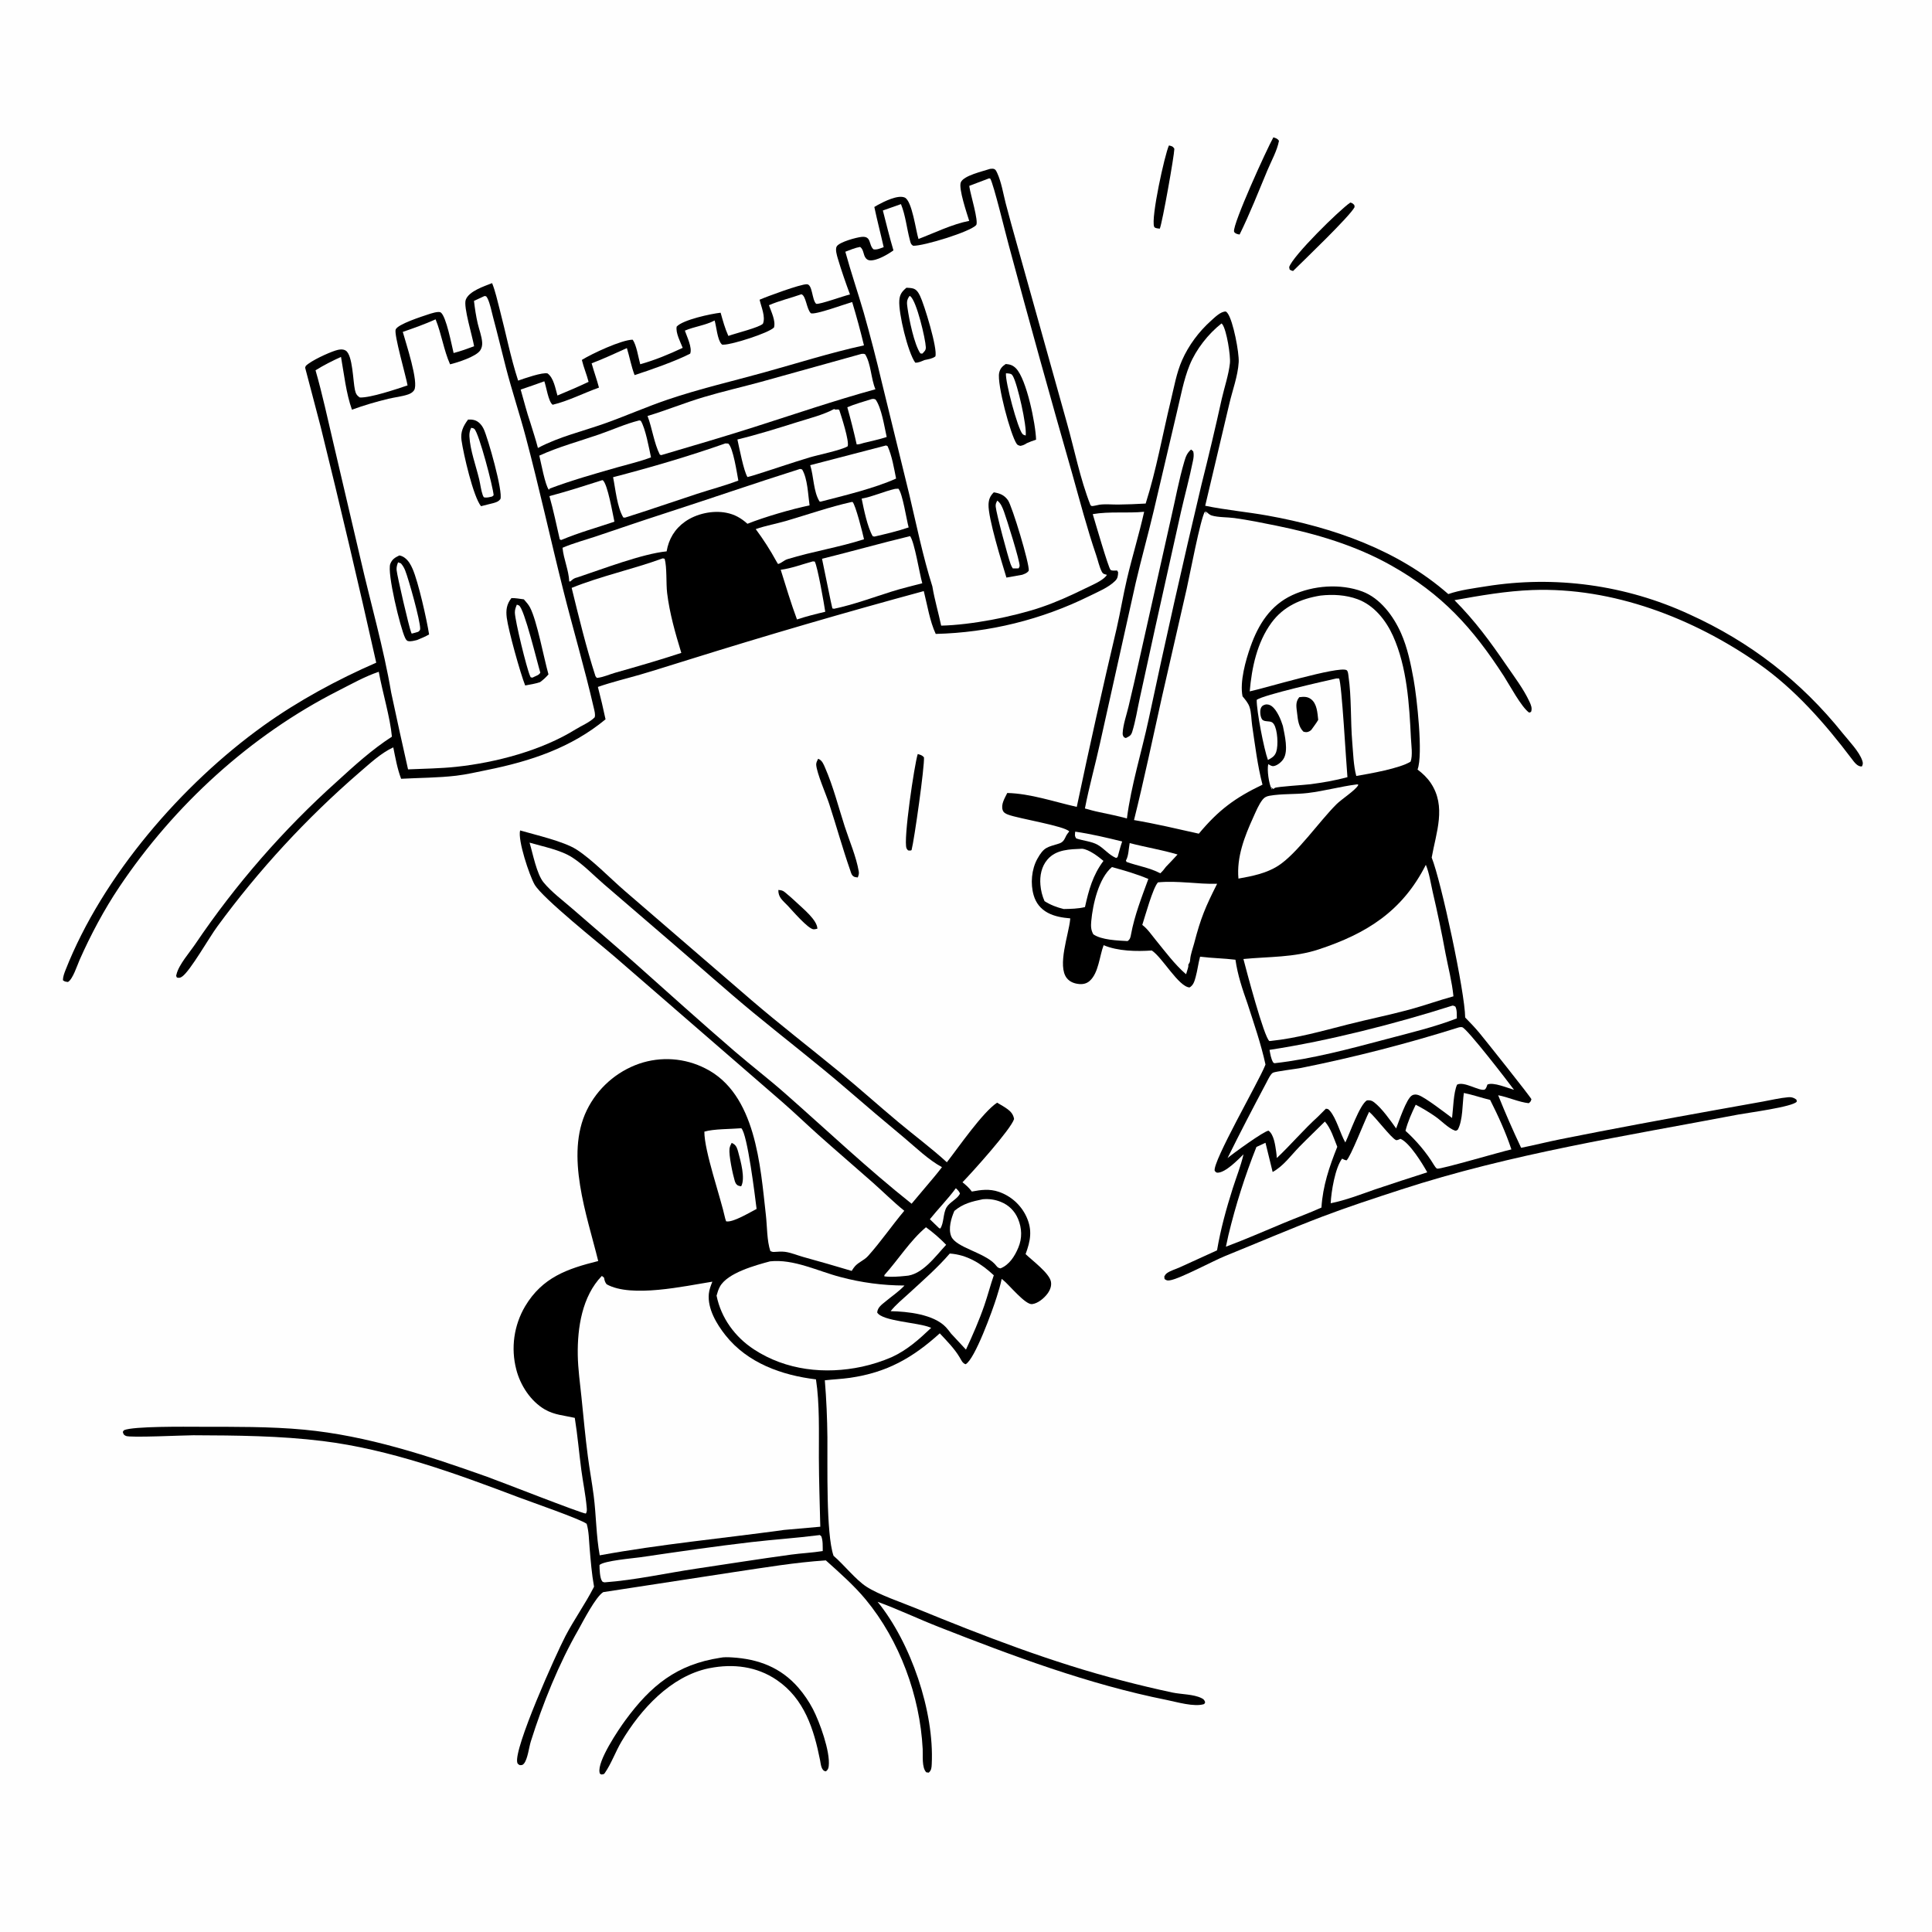 <svg height="1024" width="1024" xmlns:xlink="http://www.w3.org/1999/xlink" xmlns="http://www.w3.org/2000/svg">
	<path d="M0 0L1024 0L1024 1024L0 1024L0 0Z" fill="#FEFEFE"></path>
	<path d="M412.538 471.7C414.01 471.83 414.83 471.915 416.017 472.902Q419.326 475.617 422.436 478.558C425.755 481.728 433.127 487.632 433.233 492.222C432.656 492.345 431.851 492.573 431.24 492.549C428.296 492.435 419.733 482.352 417.458 479.975C414.842 477.24 412.452 475.654 412.538 471.7Z"></path>
	<path d="M619.558 77.107C619.696 77.132 619.836 77.145 619.971 77.183C621.436 77.591 621.648 77.613 622.433 78.851C622.356 82.619 616.167 117.486 614.728 121.187C614.306 121.148 613.639 121.098 613.244 121.005C612.681 120.873 611.936 120.731 611.714 120.145C609.946 115.482 617.343 81.824 619.558 77.107Z"></path>
	<path d="M715.704 107.355C716.807 107.717 716.469 107.489 717.295 108.169C718.039 108.781 717.854 108.887 717.956 109.778C715.586 114.514 690.933 138.129 685.35 143.629C684.533 143.474 684.235 143.302 683.548 142.873L683.286 141.604C685.023 135.742 710.078 111.125 715.704 107.355Z"></path>
	<path d="M486.422 399.653C487.96 400.128 488.609 400.186 489.723 401.386C490.078 406.208 484.631 444.871 483.147 450.593C482.392 450.945 482.14 450.812 481.331 450.735C480.957 450.352 480.705 450.149 480.477 449.614C478.662 445.359 484.695 404.936 486.422 399.653Z"></path>
	<path d="M674.919 72.782C676.331 73.314 677 73.357 677.888 74.609C676.936 79.793 673.797 85.376 671.75 90.279C667.007 101.637 662.452 113.262 657.015 124.303C656.58 124.222 655.895 124.114 655.501 123.948C654.964 123.723 654.178 123.318 654.067 122.694C653.347 118.661 671.38 79.103 674.919 72.782Z"></path>
	<path d="M433.607 402.185C433.734 402.228 433.866 402.257 433.987 402.314C435.812 403.178 436.525 405.102 437.297 406.871C441.667 416.881 444.373 427.684 447.729 438.066C450.222 445.779 453.761 453.86 455.157 461.847C455.376 463.099 455.091 463.908 454.631 465.066C454.148 464.992 453.187 464.92 452.716 464.689C451.325 464.005 451.11 462.645 450.634 461.282C446.572 449.664 443.288 437.729 439.472 426.022C437.874 421.12 432.952 409.974 432.602 405.344C432.521 404.273 433.156 403.126 433.607 402.185Z"></path>
	<path d="M381.647 878.67C383.555 878.231 386.044 878.346 387.997 878.464C401.944 879.301 413.805 883.776 423.095 894.437Q425.36 897.053 427.307 899.913Q429.255 902.773 430.86 905.838C434.374 912.594 440.131 928.352 439.242 936.022C439.083 937.393 438.812 937.968 437.778 938.845C435.249 938.724 435.04 934.902 434.664 933.004C431.386 916.468 426.328 900.41 411.722 890.45C401.072 883.187 388.604 881.711 376.182 884.137C376.001 884.17 375.818 884.198 375.637 884.236C355.454 888.472 339.545 905.964 329.437 923C326.223 928.417 324.047 934.731 320.472 939.865C320.015 940.521 319.481 940.384 318.726 940.518C317.974 940.065 317.966 940.276 317.792 939.49C316.465 933.485 327.796 916.755 331.462 911.756C344.969 893.339 358.717 882.203 381.647 878.67Z"></path>
	<path d="M275.67 440.154C283.891 442.542 298.704 445.914 305.463 450.206C313.807 455.504 323.633 465.762 331.404 472.431L398.206 530.04C413.41 543.091 429.365 555.385 444.857 568.103C455.433 576.786 465.623 585.945 476.126 594.723C484.673 601.868 493.626 608.508 501.861 616.026C508.038 608.096 520.843 589.461 528.493 584.441C530.42 585.583 532.47 586.694 534.252 588.05C535.991 589.373 537.142 590.932 537.481 593.111C535.89 598.466 515.115 621.545 510.138 626.629C512.053 628.157 513.623 629.547 515.094 631.544C520.063 630.613 524.415 630.02 529.359 631.68Q529.962 631.886 530.554 632.123Q531.147 632.36 531.726 632.626Q532.305 632.893 532.87 633.188Q533.435 633.484 533.985 633.807Q534.534 634.131 535.066 634.482Q535.599 634.834 536.112 635.211Q536.626 635.589 537.12 635.992Q537.614 636.396 538.087 636.824Q538.56 637.252 539.01 637.703Q539.461 638.154 539.888 638.628Q540.315 639.101 540.717 639.596Q541.12 640.091 541.497 640.605Q541.873 641.119 542.224 641.652Q542.574 642.185 542.897 642.735Q543.219 643.285 543.514 643.851Q543.808 644.416 544.074 644.996C547.289 652.1 546.158 657.725 543.588 664.697C546.981 667.996 556.179 674.741 557.022 679.331C557.456 681.691 556.483 683.958 555.073 685.811C553.277 688.171 550.102 690.836 547.053 691.208C543.374 691.658 534.712 680.768 531.476 678.267L530.911 677.837C530.261 681.097 529.241 684.307 528.257 687.483C526.138 694.317 516.681 720.511 511.798 723.074C510.126 722.562 509.499 720.87 508.633 719.419C505.811 714.687 501.827 710.709 498.092 706.696C483.725 719.719 470.075 727.448 450.548 730.267C446.124 730.906 441.625 731.082 437.178 731.587C437.997 741.572 438.438 751.737 438.54 761.758C438.687 776.137 437.727 812.819 441.794 824.601C447.311 829.343 453.505 837.237 459.128 840.913C465.791 845.269 477.921 849.331 485.636 852.494C521.229 867.087 557.782 881.226 595.08 890.828Q608.203 894.259 621.467 897.092C626.223 898.082 632.548 897.918 636.858 900.056C638.056 900.651 638.372 901.061 638.769 902.303L638.242 903.19C633.002 904.898 623.731 902.083 618.385 901.015C577.027 892.759 536.62 877.627 497.428 862.255C486.605 858.01 476.06 852.947 465.149 848.986C482.777 870.684 495.233 907.041 493.836 935.086C493.743 936.944 493.681 938.259 492.255 939.537L490.953 939.359C488.481 936.864 489.228 930.508 489.045 926.999C487.576 898.835 476.853 869.569 458.854 847.789C452.768 840.425 444.826 833.408 437.709 827.033C421.486 828.094 405.362 830.816 389.292 833.201L319.727 843.861C315.706 846.368 309.125 859.174 306.569 863.759C296.139 881.947 287.671 902.922 281.375 922.909C280.356 926.147 279.728 932.13 277.779 934.653C277.039 935.611 276.563 935.545 275.481 935.564C274.826 935.119 274.392 935.045 274.17 934.224C272.168 926.822 294.688 876.731 299.698 867.14C304.276 858.375 310.084 850.285 314.577 841.53L314.858 840.97C313.62 834.169 313.082 827.224 312.498 820.34C312.142 816.137 312.142 811.704 310.945 807.644C307.459 805.052 281.135 795.968 274.804 793.568C241.532 780.953 206.594 768.179 171.091 763.789C148.394 760.983 125.356 760.803 102.508 760.716C97.738 760.698 68.846 762.139 66.704 761.06C65.456 760.432 65.435 760.145 65.091 758.899L65.699 758.049C70.472 755.855 98.654 756.208 105.678 756.218C123.712 756.245 143.266 756.059 161.168 757.758C194.595 760.932 226.767 771.536 258.22 782.737C265.197 785.222 307.956 802.061 310.504 802.224C311.209 801.118 311.062 800.113 310.952 798.839C310.387 792.295 308.971 785.636 308.111 779.107C306.9 769.91 306.122 760.656 304.646 751.496C299.121 750.247 293.798 749.957 288.78 747.04C281.221 742.646 275.749 734.189 273.629 725.824Q273.357 724.775 273.136 723.713Q272.915 722.651 272.747 721.58Q272.579 720.509 272.464 719.431Q272.349 718.353 272.287 717.27Q272.225 716.188 272.216 715.104Q272.207 714.02 272.252 712.936Q272.296 711.853 272.394 710.773Q272.492 709.693 272.642 708.619Q272.793 707.546 272.996 706.481Q273.199 705.416 273.455 704.362Q273.71 703.308 274.017 702.268Q274.324 701.228 274.681 700.205Q275.039 699.181 275.447 698.177Q275.854 697.172 276.31 696.188Q276.767 695.205 277.271 694.245Q277.775 693.285 278.326 692.351C287.52 676.983 300.686 672.463 317.069 668.375C311.135 644.175 299.397 612.347 311.012 588.451Q311.533 587.379 312.106 586.334Q312.679 585.289 313.303 584.273Q313.926 583.258 314.599 582.274Q315.271 581.29 315.991 580.34Q316.711 579.39 317.476 578.477Q318.242 577.563 319.051 576.688Q319.86 575.814 320.711 574.979Q321.563 574.145 322.454 573.354Q323.345 572.562 324.273 571.815Q325.202 571.068 326.166 570.368Q327.13 569.667 328.127 569.015Q329.125 568.362 330.153 567.759Q331.181 567.156 332.237 566.605Q333.294 566.053 334.376 565.553Q335.458 565.054 336.563 564.608Q337.668 564.162 338.794 563.771Q339.861 563.407 340.944 563.096Q342.028 562.786 343.126 562.53Q344.224 562.274 345.333 562.073Q346.442 561.873 347.56 561.728Q348.678 561.583 349.802 561.494Q350.925 561.405 352.052 561.372Q353.179 561.339 354.306 561.363Q355.433 561.387 356.557 561.467Q357.682 561.547 358.801 561.683Q359.919 561.819 361.03 562.011Q362.141 562.203 363.241 562.45Q364.341 562.697 365.427 562.999Q366.513 563.301 367.582 563.657Q368.652 564.012 369.703 564.421Q370.753 564.83 371.782 565.291Q372.811 565.751 373.815 566.263C400.691 579.687 402.995 618.023 405.956 644.217C406.625 650.141 406.442 657.53 408.305 663.096C408.978 663.408 409.507 663.594 410.261 663.554C412.18 663.451 414.132 663.245 416.05 663.492C419.205 663.897 422.533 665.319 425.614 666.185Q438.552 669.756 451.41 673.606C451.649 673.224 451.89 672.843 452.145 672.471L452.489 671.977C454.439 669.121 457.776 668.289 460.13 665.658C466.939 658.049 472.728 649.557 479.29 641.734C473.519 637.073 468.193 631.739 462.633 626.817C453.019 618.306 443.24 609.982 433.671 601.419C427.264 595.686 421.07 589.689 414.584 584.05L325.837 507.121C318.153 500.433 287.375 475.939 283.321 468.791C280.571 463.943 274.339 445.332 275.67 440.154Z"></path>
	<path d="M506.618 629.783C507.548 630.668 508.32 631.343 508.801 632.572C507.747 635.278 503.384 637.103 501.723 639.868C499.765 643.128 500.366 648.335 498.343 651.178L497.695 650.91L492.846 646.221C497.313 640.63 502.376 635.566 506.618 629.783Z" fill="#FEFEFE"></path>
	<path d="M490.788 650.469Q496.541 654.652 501.484 659.766C495.794 665.841 488.746 675.932 479.819 676.277C476.228 676.648 472.308 676.958 468.725 676.497L468.745 675.825C476.048 667.712 482.451 657.445 490.788 650.469Z" fill="#FEFEFE"></path>
	<path d="M392.891 597.989C396.159 600.877 400.206 634.33 401.011 640.766C397.53 642.507 388.399 648.137 384.855 647.325L384.381 645.867C381.906 634.46 373.252 610.003 373.329 599.798C378.099 598.318 387.526 598.455 392.891 597.989Z" fill="#FEFEFE"></path>
	<path d="M387.808 605.744C388.068 605.879 388.332 606.006 388.588 606.149C390.398 607.157 390.828 609.006 391.338 610.872C392.552 615.315 395.153 624.717 392.827 628.779C392.411 628.696 391.671 628.569 391.299 628.402C390.16 627.894 389.744 626.917 389.403 625.798C388.372 622.413 386.218 612.261 386.652 608.84C386.798 607.688 387.276 606.755 387.808 605.744Z"></path>
	<path d="M520.863 635.63C524.226 635.329 527.31 635.759 530.463 637.025C534.69 638.723 537.834 641.847 539.589 646.046C541.664 651.012 541.826 656.243 539.748 661.224C537.849 665.776 535.007 670.351 530.293 672.262C528.653 671.986 528.399 671.255 527.331 670.026C521.336 663.681 506.58 661.195 504.156 655.253C502.505 651.203 504.163 645.599 505.844 641.792C510.482 637.908 515.095 636.823 520.863 635.63Z" fill="#FEFEFE"></path>
	<path d="M433.756 813.7L434.528 813.599L435.327 814.286C436.218 816.739 436.022 819.506 436.073 822.091C430.481 822.995 424.835 823.225 419.23 823.989C402.556 826.26 385.9 828.915 369.251 831.387C353.061 833.791 336.762 837.475 320.446 838.682C319.741 838.478 319.526 838.579 319.137 838.071C317.909 836.468 317.753 831.51 317.749 829.481C320.167 827.193 335.681 825.922 339.381 825.38C359.007 822.503 378.592 819.632 398.302 817.342C410.101 815.972 421.987 815.204 433.756 813.7Z" fill="#FEFEFE"></path>
	<path d="M503.404 664.397C512.713 665.051 520.101 669.753 526.736 675.929C524.938 681.157 523.557 686.533 521.757 691.767C518.981 699.839 515.577 707.586 511.98 715.32L504.062 706.808C503.218 705.668 502.355 704.524 501.385 703.486C494.925 696.574 480.947 695.102 472.045 694.953C474.832 691.452 478.484 688.52 481.773 685.49C489.143 678.7 496.866 672.002 503.404 664.397Z" fill="#FEFEFE"></path>
	<path d="M408.123 668.545C420.722 667.184 433.505 673.759 445.515 676.868Q449.657 677.973 453.861 678.809Q458.066 679.645 462.315 680.207Q466.565 680.77 470.842 681.056Q475.119 681.343 479.406 681.353C476.441 684.531 472.79 686.943 469.462 689.716C467.42 691.418 465.179 692.856 464.923 695.645C467.64 700.319 486.391 700.884 492.876 703.52L493.536 703.795C487.057 709.949 480.844 715.535 472.63 719.312Q465.002 722.605 456.884 724.374C437.286 728.577 416.549 726.316 399.583 715.197C389.541 708.616 382.185 698.545 379.797 686.734C380.238 685.122 380.736 683.477 381.531 681.999C385.495 674.631 400.549 670.589 408.123 668.545Z" fill="#FEFEFE"></path>
	<path d="M280.675 446.617C287.885 448.741 297.098 450.437 303.386 454.517C309.426 458.434 314.639 463.966 320.091 468.657L357.264 500.631C371.279 512.634 385.017 524.979 399.248 536.724C415.793 550.378 432.92 563.51 449.14 577.531Q464.083 590.447 479.274 603.069C485.6 608.377 492.015 614.668 499.263 618.625C496.377 622.438 493.204 626.077 490.125 629.738L483.164 638.003C459.92 619.55 438.288 599.053 416.025 579.454C407.355 571.822 398.201 564.805 389.449 557.274C371.548 541.871 353.988 525.993 336.342 510.293C325.453 500.607 314.304 491.19 303.323 481.605C298.288 477.21 292.396 472.874 288.135 467.728C284.423 463.245 282.441 452.485 280.675 446.617Z" fill="#FEFEFE"></path>
	<path d="M318.981 676.274C319.368 676.463 319.818 676.92 320.155 677.198C320.416 678.609 320.605 679.519 321.518 680.69C334.687 688.06 362.988 681.597 377.562 679.315C376.744 681.404 375.908 683.512 375.695 685.765C374.949 693.673 379.824 701.798 384.56 707.764C396.236 722.475 414.414 728.928 432.485 731.098C434.481 744.197 433.979 759.214 434.021 772.501C434.059 784.723 434.49 796.973 434.774 809.193L415.595 810.895C382.951 815.411 350.334 818.411 317.862 824.356C315.955 813.953 316.016 803.194 314.664 792.707C313.77 785.771 312.488 778.887 311.579 771.952C310.212 761.524 309.265 751.017 308.191 740.555C307.432 733.17 306.351 725.595 306.231 718.176C306 703.769 308.506 687.067 318.981 676.274Z" fill="#FEFEFE"></path>
	<path d="M524.763 89.507C525.616 89.439 526.314 89.291 527.118 89.668C527.799 89.988 528.24 91.029 528.542 91.693C530.788 96.635 531.692 102.493 533.036 107.744Q535.787 118.183 538.734 128.568L565.446 224.026C569.542 238.516 572.463 253.726 577.972 267.732C578.192 267.884 578.369 268.141 578.632 268.19C579.453 268.341 581.872 267.609 582.835 267.488C586.003 267.092 589.473 267.449 592.675 267.426Q599.959 267.328 607.23 266.891C612.885 249.107 616.184 230.323 620.583 212.179C622.297 205.107 623.587 197.564 626.537 190.887C629.985 183.083 635.429 175.765 641.779 170.084C643.711 168.356 647.006 164.983 649.731 165.12C650.213 165.502 650.26 165.497 650.686 166.077C653.617 170.058 656.827 186.949 656.535 191.952C656.103 199.355 653.169 207.023 651.51 214.257L638.783 268.062C649.678 270.329 660.969 271.312 671.961 273.292C706.457 279.503 740.896 291.429 767.623 314.87C774.015 312.68 780.954 311.836 787.61 310.766Q791.014 310.218 794.437 309.797Q797.859 309.376 801.294 309.081Q804.73 308.787 808.174 308.62Q811.618 308.453 815.066 308.413Q818.514 308.373 821.961 308.461Q825.408 308.549 828.849 308.765Q832.291 308.98 835.722 309.323Q839.153 309.665 842.569 310.134Q845.985 310.604 849.381 311.199Q852.778 311.794 856.15 312.515Q859.522 313.235 862.865 314.08Q866.208 314.925 869.517 315.892Q872.827 316.86 876.098 317.95Q879.37 319.039 882.599 320.249Q885.827 321.459 889.009 322.787Q892.191 324.116 895.322 325.561C927.578 340.169 954.573 361.039 976.742 388.725C979.91 392.681 985.498 398.396 987.049 403.183C987.468 404.476 987.438 404.999 986.867 406.208C984.54 406.526 982.688 403.82 981.401 402.118C967.286 383.448 951.312 365.193 931.996 351.708C897.466 327.602 854.813 311.18 812.257 312.73C798.344 313.236 784.576 315.651 770.906 318.106C781.935 329.228 789.73 339.917 798.517 352.736C802.724 358.875 807.467 365.082 810.624 371.851C811.473 373.672 812.2 375.349 811.502 377.31L810.504 377.719C806.369 374.844 800.022 362.903 797.074 358.348C780.457 332.673 764.356 314.887 737.377 299.709C718.473 289.074 697.607 282.907 676.451 278.606C669.119 277.116 661.675 275.599 654.266 274.581C650.535 274.068 645.694 274.28 642.164 273.208C641.202 272.916 640.284 272.048 639.517 271.421L639.055 271.037L639.246 272.714L638.666 271.042C636.264 274.818 630.524 305.187 628.962 312.092L615.798 369.653C610.971 391.334 606.418 413.093 601.054 434.652C612.53 436.599 624.04 439.318 635.399 441.868C645.909 429.275 654.592 422.874 669.146 415.886C666.523 405.935 665.195 394.803 663.673 384.602C663.203 381.455 663.278 377.635 662.257 374.666C661.519 372.517 659.984 370.786 658.565 369.056C657.024 361.316 660.225 350.002 662.806 342.706C666.964 330.952 673.316 320.833 684.919 315.439C696.061 310.26 710.465 309.194 722.054 313.5C731.537 317.023 738.565 326.538 742.56 335.544C745.982 343.26 747.733 351.817 749.235 360.096C750.967 369.631 754.366 399.985 751.329 407.872C754.022 409.915 756.42 412.168 758.315 414.983C766.709 427.451 761.181 441.219 758.824 454.524C763.876 467.132 776.45 525.873 776.575 539.299C779.193 541.95 781.753 544.643 784.14 547.506C786.798 550.694 811.189 581.29 811.685 582.616C811.309 583.834 811.25 583.926 810.257 584.724C804.953 584.125 799.437 581.516 794.055 580.497Q799.723 594.611 806.231 608.358C813.268 606.963 820.232 605.184 827.272 603.775C854.225 598.383 881.358 593.365 908.411 588.497L934.21 583.876C938.644 583.081 943.291 581.953 947.768 581.556C949.227 581.426 950.461 581.662 951.669 582.507C952.423 583.034 952.187 582.877 952.322 583.886C950.338 586.677 926.008 589.842 921.335 590.732C861.127 602.2 800.917 611.487 742.45 630.531C728.563 635.054 714.498 639.634 700.853 644.828C683.651 651.376 666.613 658.724 649.537 665.63C642.949 668.295 625.333 677.814 620.086 678.59C618.772 678.785 618.272 678.694 617.237 677.897L617.098 676.564C617.52 675.777 617.827 675.285 618.571 674.754C620.387 673.457 623.217 672.663 625.291 671.714L645.056 662.705C646.958 651.497 649.923 640.75 653.358 629.924C655.278 623.874 657.667 618.008 659.087 611.809C656.194 614.662 649.6 621.483 645.391 621.545C644.519 621.558 644.394 621.144 643.818 620.584C642.499 615.903 667.272 573.046 670.499 564.808C670.578 564.605 670.653 564.401 670.73 564.197C668.375 553.311 664.605 542.482 661.183 531.877C658.439 524.072 656.011 516.931 654.816 508.673C648.606 507.916 642.305 507.843 636.066 507.072C635.095 510.61 634.698 514.302 633.718 517.84C633.102 520.063 632.543 522.186 630.485 523.371C624.663 522.981 616.126 507.499 610.478 503.783C602.412 504.337 592.463 504.175 584.95 500.961C582.75 506.664 582.309 515.714 577.526 519.927C576.003 521.268 574.14 521.725 572.145 521.571C569.564 521.373 567.069 520.498 565.421 518.415C560.271 511.903 566.446 495.2 567.185 487.503L567.253 486.755C563.132 486.401 558.986 485.763 555.296 483.768C551.545 481.741 549.077 478.63 547.878 474.542C546.07 468.376 546.716 460.798 549.817 455.2C553.36 448.803 555.15 449.057 561.326 447.094C563.102 446.53 563.916 445.454 564.665 443.859C565 443.146 565.226 442.6 565.724 441.971C566.071 441.532 566.403 441.132 566.719 440.666C564.183 437.773 540.105 433.924 534.434 431.817C533.227 431.369 531.955 430.786 531.485 429.491C530.361 426.394 532.555 423.017 533.867 420.302C546.204 420.596 558.71 424.968 570.715 427.665Q580.712 380.181 591.874 332.958C593.853 324.28 595.291 315.48 597.327 306.816C600.127 294.898 603.74 283.23 606.421 271.254C597.417 272.127 588.114 270.966 579.18 272.5C580.305 276.258 587.44 300.845 588.583 301.999C589.17 302.592 590.615 302.412 591.392 302.407L592.122 302.395L592.633 303.349C592.54 305.284 592.456 306.512 590.998 307.949C587.459 311.434 581.945 313.671 577.503 315.869Q572.758 318.214 567.894 320.299Q563.029 322.383 558.058 324.2Q553.087 326.017 548.025 327.562Q542.963 329.107 537.825 330.375Q532.686 331.643 527.487 332.63Q522.287 333.617 517.042 334.321Q511.796 335.024 506.52 335.442Q501.244 335.86 495.953 335.991C492.802 329.246 491.465 320.567 489.625 313.293Q427.24 330.201 365.547 349.483C356.757 352.15 348.014 355.039 339.193 357.592C331.753 359.745 324.21 361.531 316.893 364.085Q319.129 372.622 320.948 381.257C302.647 396.388 281.14 403.467 258.258 408.088C252.842 409.182 247.331 410.483 241.842 411.133C232.282 412.266 222.247 412.237 212.607 412.772C210.566 407.42 209.591 401.711 208.445 396.118C201.734 399.236 196.016 404.718 190.412 409.492Q179.897 418.589 169.91 428.264Q159.923 437.939 150.496 448.16Q141.069 458.381 132.232 469.116Q123.395 479.852 115.176 491.067C111.145 496.462 100.754 514.757 96.537 517.601C95.466 518.323 94.977 518.388 93.751 518.106C93.297 517.061 93.297 517.506 93.548 516.439C94.751 511.305 100.525 504.819 103.521 500.351Q111.545 488.478 120.281 477.119Q129.017 465.76 138.432 454.957Q147.848 444.155 157.908 433.95Q167.968 423.744 178.635 414.175C187.96 405.666 197.097 397.325 207.724 390.454C206.807 380.273 202.684 366.78 200.753 356.057C193.332 358.549 186.234 362.584 179.255 366.123C132.698 389.736 92.266 426.839 63.23 470.131C55.146 482.183 48.025 495.578 42.16 508.836C40.947 511.577 38.563 519.087 36.014 520.471C34.74 520.294 34.325 520.335 33.342 519.538C33.383 517.631 34.065 515.842 34.756 514.086C54.38 464.215 96.518 415.537 139.766 384.539C157.952 371.504 178.93 360.139 199.409 351.243Q185.404 288.669 170.014 226.421C169.233 223.246 161.729 194.971 161.735 194.897C161.763 194.537 161.995 194.224 162.126 193.888C164.962 191.126 173.805 187.083 177.748 185.812C179.429 185.27 181.704 184.799 183.287 185.853C186.972 188.305 187.09 202.08 188.112 206.612C188.554 208.572 189.019 209.58 190.729 210.67C196.297 210.933 210.2 206.228 216.014 204.27C215.217 199.535 208.695 177.164 209.718 174.631C210.864 171.791 223.729 167.72 226.849 166.672C228.222 166.211 232.407 164.796 233.598 165.61C236.5 167.595 239.395 182.945 240.421 187.109C244.142 186.14 247.686 184.874 251.284 183.523C250.436 178.308 245.513 162.568 246.859 158.889C248.532 154.315 256.614 151.73 260.827 150.063C262.572 154.435 263.622 159.342 264.818 163.897C268.106 176.43 270.616 189.434 274.622 201.734C277.808 200.618 287.62 197.154 290.253 197.941C293.487 200.354 294.353 205.883 295.457 209.631C301.015 207.321 306.522 204.975 311.959 202.39C310.968 198.454 309.339 194.744 308.397 190.765C313.562 187.532 329.391 180.113 335.305 180.043C337.352 182.731 338.359 189.59 339.334 193.063C347.161 190.858 354.515 187.817 361.847 184.365C360.68 181.382 357.974 176.322 358.666 173.09C362.014 169.473 376.75 166.329 381.944 165.744C383.119 169.911 384.247 174.098 386.044 178.048C389.909 176.629 402.609 173.538 404.371 171.56C405.878 167.887 403.444 162.641 402.604 158.858C406.283 157.231 424.213 150.586 427.653 150.658C430.697 150.721 430.295 158.908 432.586 161.033C434.573 161.442 447.145 156.8 450.512 156.073C448.214 149.869 445.978 143.458 444.088 137.116C443.602 135.486 442.539 132.011 443.519 130.541C445.066 128.219 453.915 125.823 456.726 125.551C462.016 125.038 460.294 129.808 462.971 132.154C464.826 132.49 466.637 131.614 468.369 131.002C466.777 123.885 464.909 116.845 463.415 109.701Q464.305 109.136 465.232 108.635C468.397 106.908 475.85 103.111 479.513 104.701C483.433 106.403 485.418 122.33 486.818 126.666C495.362 123.401 504.728 118.792 513.697 117.067C512.5 113.189 507.999 99.993 509.226 96.71C510.609 93.012 521.261 90.724 524.763 89.507Z"></path>
	<path d="M569.88 440.789C578.241 441.998 586.573 443.987 594.776 445.997C593.866 448.581 593.198 451.247 592.474 453.887C592.173 454.599 592.427 454.262 591.536 454.738C587.728 453.131 585.275 449.766 581.797 447.77C578.6 445.936 573.983 445.618 570.424 444.38C569.465 442.991 569.76 442.436 569.88 440.789Z" fill="#FEFEFE"></path>
	<path d="M598.757 446.848C607.176 449.055 615.76 450.406 624.13 452.899C622.163 455.122 620.051 457.242 618.003 459.393C617.062 460.681 616.161 461.792 614.989 462.878C609.435 459.908 602.981 458.972 597.078 456.834L596.763 456.08C598.189 453.717 598.219 449.632 598.757 446.848Z" fill="#FEFEFE"></path>
	<path d="M461.996 211.52C462.883 211.336 463.235 211.399 464.068 211.748C467.244 216.118 468.747 226.202 469.967 231.622C466.033 232.91 461.896 233.762 457.874 234.745C456.618 235.118 455.386 235.582 454.062 235.561Q451.84 225.639 449.093 215.849C453.215 214.084 457.725 212.901 461.996 211.52Z" fill="#FEFEFE"></path>
	<path d="M474.398 259.113L476.15 259.005C478.41 261.47 480.469 275.512 481.608 279.542C475.704 281.563 469.708 282.934 463.64 284.361C463.281 284.429 462.916 284.268 462.557 284.206C459.719 279.299 457.877 270.02 456.694 264.292C462.694 263.199 468.401 260.481 474.398 259.113Z" fill="#FEFEFE"></path>
	<path d="M430.8 297.545L431.827 297.629C433.332 300.243 436.806 320.166 437.403 324.251C432.338 325.449 427.361 326.681 422.417 328.326C419.196 319.682 416.556 310.789 413.792 301.99C419.414 301.278 425.294 299.058 430.8 297.545Z" fill="#FEFEFE"></path>
	<path d="M319.2 254.501L319.517 254.547C322.073 256.619 324.725 272.282 325.655 276.507C316.292 279.671 306.844 282.267 297.712 286.108C297.216 286.29 297.559 286.222 296.688 285.879C294.92 278.21 293.355 270.527 291.201 262.951C300.59 260.458 309.946 257.462 319.2 254.501Z" fill="#FEFEFE"></path>
	<path d="M769.808 533.001C770.542 533.022 770.758 533.177 771.384 533.525C772.315 535.346 772.095 537.76 772.151 539.772C760.046 544.435 747.698 547.341 735.207 550.655C715.71 555.827 695.595 561.27 675.519 563.531L674.842 563.181C673.608 561.11 673.328 558.792 672.869 556.457C703.978 551.719 739.756 542.575 769.808 533.001Z" fill="#FEFEFE"></path>
	<path d="M573.508 449.849C577.052 450.116 582.226 454.03 584.849 456.305C579.186 463.864 577.083 471.702 575.055 480.775C571.382 481.672 567.543 481.727 563.78 481.801C560.047 480.878 556.881 479.69 553.624 477.63C552.394 474.819 551.697 472.049 551.44 468.984C551.036 464.195 552.009 459.184 555.246 455.482C559.899 450.162 567.016 450.161 573.508 449.849Z" fill="#FEFEFE"></path>
	<path d="M589.341 459.568C595.919 461.347 602.363 463.216 608.651 465.865C605.16 475.396 601.3 485.259 599.467 495.255C599.175 496.845 598.981 497.867 597.632 498.79C592.423 498.506 583.807 498.225 579.481 495.201C578.158 492.835 578.152 490.823 578.395 488.15C579.194 479.352 582.323 465.463 589.341 459.568Z" fill="#FEFEFE"></path>
	<path d="M469.627 236.094L470.452 236.485C472.806 241.745 473.809 247.993 474.945 253.65C463.504 258.814 447.25 262.71 434.905 265.893L434.36 265.765C431.112 260.586 431.309 252.454 429.43 246.558L469.627 236.094Z" fill="#FEFEFE"></path>
	<path d="M451.289 266.085L451.868 266.051C453.396 267.374 457.325 282.891 457.946 285.814C444.704 290.106 430.658 292.27 417.358 296.375C415.498 296.949 414.178 298.499 412.37 298.939L411.555 297.614C408.256 291.572 404.65 285.963 400.555 280.442C405.873 278.566 411.604 277.587 417.03 275.987C428.399 272.636 439.719 268.673 451.289 266.085Z" fill="#FEFEFE"></path>
	<path d="M613.755 467.669C624.3 466.648 634.669 468.724 645.105 468.416C638.839 480.835 636.438 486.496 632.916 500.025C632.228 502.669 631.056 505.727 630.825 508.421C630.713 509.73 630.659 510.126 629.84 511.208C629.916 511.97 629.857 512.384 629.633 513.138L628.716 516.189L628.498 516.262C622.632 511.198 617.333 504.067 612.41 498.026C610.26 495.388 608.181 492.271 605.435 490.229C606.886 485.749 611.071 470.472 613.755 467.669Z" fill="#FEFEFE"></path>
	<path d="M338.726 222.843C339.038 222.77 339.352 222.981 339.66 223.07C342.131 227.155 343.974 237.416 345.047 242.413C339.262 244.614 333.224 245.979 327.281 247.675C315.265 251.105 303.064 254.549 291.37 258.954L290.935 259.599C289.001 257.522 286.681 244.872 285.848 241.488C296.004 236.845 306.95 233.906 317.481 230.27C324.651 227.794 331.361 224.702 338.726 222.843Z" fill="#FEFEFE"></path>
	<path d="M442.1 216.793C443.305 217.554 443.561 216.586 444.828 217.273C445.955 220.725 450.192 233.694 449.297 236.524C446.18 238.551 433.272 241.182 429.048 242.46C419.279 245.416 409.619 248.76 399.878 251.814C398.662 252.208 397.415 252.514 396.181 252.847C394.205 249.791 391.834 237.318 390.841 232.94C401.631 230.322 412.132 227.018 422.72 223.69C429.063 221.696 436.218 219.933 442.1 216.793Z" fill="#FEFEFE"></path>
	<path d="M725.669 589.275C729.256 592.312 737.105 602.908 739.83 604.231C740.472 604.542 741.624 603.854 742.278 603.605C747.094 605.607 753.955 616.783 756.477 621.355Q742.516 625.798 728.629 630.471C720.984 633.15 713.252 636.149 705.298 637.749C705.555 631.636 707.664 618.94 711.337 614.115C712.108 614.575 712.779 614.81 713.644 615.046C715.816 613.389 723.402 593.666 725.669 589.275Z" fill="#FEFEFE"></path>
	<path d="M775.875 579.294C780.537 580.237 785.167 581.846 789.807 582.986C794.036 591.327 798.138 600.328 801.07 609.207C795.483 610.44 763.838 619.748 761.81 619.412C761.114 619.298 760.494 618.097 760.076 617.539C756.106 610.91 750.658 604.544 744.938 599.351C746.146 594.54 748.219 589.978 750.356 585.521Q755.803 588.334 760.834 591.838C763.827 593.917 767.704 598.005 771.026 599.192C771.831 599.48 771.969 599.153 772.648 598.772C775.408 593.753 775.056 585.018 775.875 579.294Z" fill="#FEFEFE"></path>
	<path d="M482.372 284.154C484.795 287.519 487.29 303.806 488.826 309.139C483.367 310.582 477.896 311.86 472.505 313.564C462.408 316.754 452.454 320.458 442.076 322.659L441.175 322.476C440.905 321.999 436.314 298.814 435.688 296.166C451.278 292.299 466.769 287.915 482.372 284.154Z" fill="#FEFEFE"></path>
	<path d="M384.468 235.012L385.965 235.095C388.58 237.08 390.62 250.979 391.336 254.713C384.226 257.418 376.686 259.385 369.446 261.755C356.824 265.885 344.297 270.254 331.627 274.246C331.18 274.438 330.81 274.304 330.334 274.252C327.03 268.6 326.246 259.34 324.945 252.926C344.895 247.744 365.022 241.857 384.468 235.012Z" fill="#FEFEFE"></path>
	<path d="M719.276 415.736C719.508 415.7 719.73 415.859 719.948 415.944C719.886 416.078 719.837 416.219 719.76 416.345C718.091 419.095 711.047 423.586 708.311 426.314C699.243 435.353 687.35 452.551 677.463 458.875C671.139 462.92 663.673 464.381 656.398 465.677C655.381 454.28 659.604 443.424 664.245 433.221C665.649 430.133 667.126 426.415 669.257 423.749C670.228 422.534 671.374 422.037 672.868 421.771C679.385 420.608 686.527 421.115 693.171 420.308C701.976 419.238 710.511 416.842 719.276 415.736Z" fill="#FEFEFE"></path>
	<path d="M702.211 594.446C705.34 597.909 707.034 603.522 708.785 607.824C704.534 618.487 701.131 628.482 700.391 640.039C693.903 642.977 687.158 645.412 680.581 648.152C670.325 652.424 660.171 656.883 649.76 660.777L651.079 654.697Q653.949 642.75 657.667 631.038Q661.384 619.326 665.929 607.91L670.732 605.694L674.53 621.174C680.314 618.003 684.163 612.44 688.714 607.785C693.13 603.267 697.737 598.911 702.211 594.446Z" fill="#FEFEFE"></path>
	<path d="M708.303 359.596L709.727 359.61C711.143 361.634 713.527 405.111 714.169 411.917C707.742 413.665 701.221 414.772 694.627 415.651C691.421 416.078 676.81 416.912 675.694 417.615C675.418 417.789 675.164 417.994 674.899 418.184L673.543 417.105L674.358 418.343L673.964 418.235C672.528 415.26 671.476 408.263 672.196 404.995C673.166 405.567 674.068 406.26 675.25 406.013C677.147 405.616 679.213 403.877 680.241 402.279C683.024 397.956 680.874 389.503 679.949 384.755C678.932 381.467 676.826 376.345 674.043 374.28C673.042 373.537 671.722 373.124 670.488 373.48C669.285 373.828 668.6 374.364 668.204 375.559C667.703 377.073 667.986 379.998 668.943 381.29C669.541 382.098 670.696 382.199 671.642 382.293C672.086 382.337 672.531 382.368 672.973 382.433C674.015 382.588 674.603 382.981 675.185 383.858C677.148 386.816 677.586 395.073 676.437 398.468C675.615 400.897 674.156 401.611 672.035 402.81C669.942 397.2 665.976 376.752 666.078 370.933C669.908 368.225 701.782 361.063 708.303 359.596Z" fill="#FEFEFE"></path>
	<path d="M688.625 369.535C690.908 369.251 692.884 369.095 694.824 370.541C698.069 372.958 698.272 377.857 698.681 381.547C697.61 383.381 696.27 385.097 695.04 386.829C694.657 387.16 694.485 387.338 694.006 387.597C692.865 388.212 692.055 388.127 690.867 387.807C688.362 385.464 687.885 381.635 687.539 378.371C687.182 375.004 686.379 372.293 688.625 369.535Z"></path>
	<path d="M424.048 248.536L425.15 248.824C428.087 253.805 428.264 262.166 429.083 267.855C419.532 269.838 405.195 274.017 396.159 277.614C392.798 274.599 389.422 272.653 384.936 271.776C377.723 270.365 369.035 272.266 363.039 276.523C357.603 280.382 354.425 285.741 353.327 292.233C340.469 293.486 318.987 301.735 306.115 306.004C304.629 306.377 304 306.685 302.865 307.684C302.161 308.303 302.592 308.149 301.704 308.187C301.422 302.097 298.749 296.444 298.148 290.33C303.917 287.852 310.299 286.172 316.263 284.165C328.062 280.192 339.785 276.156 351.636 272.329C375.797 264.526 399.832 256.177 424.048 248.536Z" fill="#FEFEFE"></path>
	<path d="M351.271 295.941L352.273 296.157C353.581 300.779 352.966 309.159 353.594 314.32C354.903 325.09 357.952 335.705 361.111 346.052C349.512 349.853 337.873 353.228 326.13 356.544C323.022 357.422 319.499 359.061 316.321 359.31L315.614 358.397C310.674 343.1 306.821 327.194 302.99 311.586C318.625 305.272 335.42 301.73 351.271 295.941Z" fill="#FEFEFE"></path>
	<path d="M456.607 187.568C457.556 187.457 457.695 187.468 458.539 187.767C461.7 192.865 461.592 200.602 463.994 206.319C442.322 212.283 421.118 219.516 399.722 226.351C383.483 231.539 367.026 236.333 350.672 241.164C350.232 241.277 350.557 241.227 349.712 240.939C346.633 234.829 345.688 227.006 343.209 220.477C353.196 217.478 362.909 213.48 372.947 210.484C382.99 207.487 393.217 205.15 403.329 202.396L456.607 187.568Z" fill="#FEFEFE"></path>
	<path d="M773.286 544.516C773.835 544.42 774.472 544.296 775.022 544.454C777.643 545.205 799.33 573.345 802.459 577.619C799.168 576.714 791.395 573.357 788.35 574.85C788.071 575.611 787.661 577.278 786.783 577.538C783.922 578.387 776.04 572.953 772.289 574.88C770.379 578.982 770.224 587.733 769.626 592.537C766.013 589.854 755.597 581.809 751.976 580.481C750.75 580.03 749.556 579.926 748.377 580.608C745.373 582.346 741.386 594.592 739.984 598.087C736.772 593.638 732.647 587.664 728.396 584.304C727.058 583.248 726.157 583.079 724.493 583.215C720.588 585.612 715.415 600.755 713.049 605.534C710.288 600.712 708.263 592.54 704.796 588.676C704.02 587.81 703.83 587.73 702.736 587.646L698.542 591.849C690.829 598.842 684.256 606.689 676.734 613.78C676.658 612.63 676.562 611.499 676.39 610.359C675.882 606.984 675.234 601.405 672.369 599.29C670.043 599.368 653.428 611.449 650.626 613.807C657.228 600.416 664.225 586.987 671.227 573.799C671.934 572.466 673.427 569.235 674.675 568.571C676.001 567.865 687.069 566.545 689.697 566.009Q732.064 557.488 773.286 544.516Z" fill="#FEFEFE"></path>
	<path d="M699.892 315.666C706.46 314.922 713.285 315.299 719.525 317.588C728.299 320.807 734.596 328.768 738.338 337.08C745.774 353.599 746.96 373.371 747.822 391.258C747.987 394.697 748.858 400.453 747.642 403.68C742.004 407.264 726.017 410.052 718.855 411.284C717.347 405.571 717.234 399.3 716.721 393.422C715.742 381.808 716.389 369.736 714.707 358.202C714.584 357.357 714.501 355.626 713.677 355.172C709.52 352.884 669.952 364.89 662.383 366.448C663.455 353.844 666.262 340.544 673.857 330.134C680.221 321.41 689.448 317.346 699.892 315.666Z" fill="#FEFEFE"></path>
	<path d="M424.759 155.965C427.23 156.725 427.463 163.773 429.757 166.021C431.978 167.032 447.971 161.107 451.676 160.086Q455.114 171.481 457.915 183.048C439.95 186.99 422.274 192.621 404.547 197.515C387.557 202.205 370.603 206.126 353.877 211.803C342.831 215.552 332.1 220.292 321.118 224.23C309.203 228.503 296.288 231.464 285.108 237.433C283.961 232.984 282.476 228.581 281.142 224.182C279.135 218.39 277.676 212.367 275.964 206.48C280.169 205.097 284.333 203.569 288.509 202.098C289.529 204.875 290.676 212.994 292.916 214.524C300.961 212.647 309.539 208.253 317.466 205.439C316.335 201.12 314.772 196.88 313.577 192.563C319.925 190.175 326.078 187.274 332.263 184.496C333.727 189.277 334.559 194.099 336.342 198.808C344.315 196.251 358.631 191.22 365.808 187.435C367.021 184.364 364.075 178.381 362.992 175.242C368.121 173.036 373.794 172.492 378.762 169.86C379.727 173.064 380.212 179.992 382.393 182.337C382.837 182.815 382.889 182.669 383.64 182.666C388.013 182.649 407.321 176.564 410.238 173.572C411.219 170.036 408.755 165.174 407.55 161.775C412.949 159.404 419.158 157.956 424.759 155.965Z" fill="#FEFEFE"></path>
	<path d="M755.727 458.367C757.551 462.751 758.294 468.041 759.345 472.691Q763.144 488.902 766.144 505.279C767.6 512.845 769.601 520.399 770.357 528.07C762.48 530.214 754.741 533.026 746.826 535.159C736.042 538.064 725.069 540.255 714.247 543.018C700.842 546.439 687.428 550.262 673.623 551.708L672.805 551.776C669.988 549.921 660.494 513.958 659.038 508.295C672.557 506.987 685.678 507.555 698.84 503.231C724.328 494.857 743.31 482.941 755.727 458.367Z" fill="#FEFEFE"></path>
	<path d="M647.429 171.432C647.592 171.596 647.785 171.736 647.919 171.926C650.179 175.133 652.311 188.609 651.882 192.522C651.204 198.703 648.976 205.205 647.582 211.296Q642.527 234.22 636.777 256.98Q622.068 318.943 608.816 381.235C605.071 398.656 599.571 416.124 597.282 433.804C592.467 432.447 587.495 431.51 582.608 430.435C580.044 429.921 577.545 429.21 575.029 428.504C577.276 416.845 580.545 405.291 583.084 393.68L601.956 308.887C604.915 296.17 608.46 283.574 611.469 270.86L623.708 218.738C625.745 210.392 627.307 201.386 630.553 193.447C633.945 185.153 640.404 176.945 647.429 171.432Z" fill="#FEFEFE"></path>
	<path d="M631.292 238.256C631.696 238.502 632.106 238.957 632.458 239.28C632.861 240.999 632.648 242.491 632.303 244.204C630.469 253.328 627.993 262.31 625.922 271.378L612.361 332.308L604.103 370.116C602.821 375.953 601.893 382.11 600.115 387.813C599.432 390.005 598.584 390.189 596.718 391.18L595.73 390.767C595.179 389.901 594.987 389.601 595.039 388.525C595.254 384.095 597.125 378.818 598.154 374.477Q601.267 361.439 604.146 348.347L620.629 274.821C622.968 264.779 624.832 254.364 627.748 244.487C628.517 241.881 629.207 240.081 631.292 238.256Z"></path>
	<path d="M524.26 94.523L524.868 94.681C526.723 97.865 532.866 123.435 534.597 129.701Q550.934 190.521 568.289 251.057C572.36 265.529 576.153 280.09 581.019 294.321C581.95 297.042 582.663 300.509 583.969 302.998C584.667 304.329 585.306 304.251 586.68 304.667C586.536 304.885 586.416 305.12 586.25 305.322C584.044 308.004 578.207 310.394 575.135 311.905C567.635 315.593 559.827 319.148 551.911 321.833C536.965 326.901 514.656 331.256 498.838 331.604C497.383 324.66 495.333 317.845 494.179 310.835C489.124 294.835 485.77 278.284 481.911 261.966L467.474 203.013Q463.043 184.229 457.785 165.66C454.65 154.871 451.005 144.27 448.044 133.425C450.599 132.476 453.199 131.31 455.897 130.874C457.925 132.392 457.424 135.109 458.957 136.913C459.463 137.509 460.163 137.893 460.927 137.978C464.587 138.385 470.584 134.84 473.543 132.708C471.459 125.726 469.754 118.621 467.932 111.567C471.118 110.403 474.33 109.306 477.53 108.182C479.986 114.25 480.56 120.839 482.228 127.126C482.622 128.61 482.689 129.496 484.016 130.261C489.528 130.432 514.287 122.845 517.372 119.306C518.858 117.601 514.28 102.632 513.85 99.31L513.75 98.497L524.26 94.523Z" fill="#FEFEFE"></path>
	<path d="M480.436 152.503C481.532 152.565 482.702 152.602 483.771 152.858C485.806 153.347 486.771 155.079 487.624 156.797C489.802 161.189 497.105 184.979 495.753 188.919C494.082 190.152 492.068 190.387 490.076 190.816C488.511 191.438 486.788 192.352 485.086 192.204C481.153 186.702 476.164 165.936 476.653 159.249C476.888 156.033 478.025 154.533 480.436 152.503Z"></path>
	<path d="M482.121 156.815C482.247 156.89 482.382 156.951 482.499 157.039C485.851 159.557 490.514 179.624 490.702 184.004C490.775 185.706 489.951 186.254 488.88 187.404C488.524 187.464 488.159 187.346 487.8 187.298C484.548 182.578 481.84 169.23 481.019 163.385C480.634 160.642 480.362 159.123 482.121 156.815Z" fill="#FEFEFE"></path>
	<path d="M533.063 192.93C535.326 193.106 536.85 193.577 538.48 195.225C544.105 200.913 548.936 224.818 549.137 233.037C547.469 233.57 545.896 234.149 544.298 234.865C543.04 235.67 542.276 236.062 540.767 236.325C539.89 236.013 539.417 236.038 538.863 235.251C535.617 230.638 528.316 203.335 529.579 197.635C530.094 195.308 531.139 194.244 533.063 192.93Z"></path>
	<path d="M533.174 197.856C533.535 197.865 533.856 197.866 534.222 197.912C535.496 198.074 536.134 198.082 536.827 199.269C539.316 203.534 544.323 225.821 543.64 230.839C542.998 230.615 542.421 230.539 541.947 230.015C539.375 227.17 532.727 202.267 533.174 197.856Z" fill="#FEFEFE"></path>
	<path d="M526.744 260.944C529.999 261.481 532.202 262.336 534.212 265.078C536.405 268.068 545.762 299.038 545.259 302.47C544.364 303.79 543.204 304.097 541.784 304.641L533.425 306.131C531.013 298.181 523.661 274.5 523.943 267.375C524.051 264.65 524.799 262.837 526.744 260.944Z"></path>
	<path d="M528.569 265.334C530.49 266.71 531.349 269.087 532.154 271.233C533.289 274.257 540.743 297.806 540.412 300.04C540.347 300.48 540.048 300.851 539.866 301.257L536.805 301.269C536.283 300.5 535.956 299.847 535.634 298.964C534.169 294.941 528.08 272.263 527.743 268.498C527.618 267.102 527.973 266.556 528.569 265.334Z" fill="#FEFEFE"></path>
	<path d="M256.792 156.899L257.638 157.032C258.025 157.515 258.161 157.639 258.461 158.275C259.833 161.183 260.485 164.934 261.326 168.054C263.709 176.902 265.818 185.796 268.104 194.661C271.304 207.07 275.381 219.243 278.666 231.614C285.818 258.54 291.748 285.722 298.528 312.732C303.764 333.589 309.891 354.195 314.711 375.164C315.057 376.669 315.659 378.699 315.195 380.187C312.541 382.899 308.382 384.527 305.144 386.541C287.117 397.758 262.907 404.179 241.817 406.426C233.39 407.324 224.746 407.399 216.276 407.786Q211.672 387.462 207.335 367.078C203.306 343.296 196.461 319.77 191.078 296.258L176.774 235.155C173.693 222.159 170.928 209.105 167.24 196.261C171.612 193.533 176.053 191.309 180.738 189.159C182.368 198.287 183.431 208.438 186.539 217.147C192.818 214.845 199.429 212.905 205.932 211.345C209.334 210.529 213.087 210.178 216.375 209.036C217.576 208.618 218.753 207.928 219.472 206.849C222.171 202.796 214.933 181.251 213.485 175.915C219.38 173.874 225.189 171.832 230.874 169.251C234.043 177.011 235.143 185.426 238.549 193.099C242.409 192.18 252.45 188.997 254.564 185.654C255.385 184.355 255.657 182.987 255.556 181.464C255.341 178.219 253.953 174.684 253.207 171.488C252.281 167.519 251.686 163.52 251.219 159.476L256.792 156.899Z" fill="#FEFEFE"></path>
	<path d="M211.685 294.391C212.774 294.625 213.597 294.972 214.489 295.63C216.514 297.122 217.723 299.306 218.706 301.567C221.762 308.599 226.161 328.27 227.429 336.257C225.397 337.455 223.236 338.311 221.065 339.22C219.597 339.56 217.762 340.124 216.276 339.777C215.479 339.591 215.04 338.743 214.704 338.051C212.183 332.869 205.054 303.536 206.859 298.877C207.817 296.403 209.375 295.493 211.685 294.391Z"></path>
	<path d="M210.982 298.044L212.483 298.599C213.522 299.782 214.161 300.872 214.749 302.336C216.573 306.881 222.775 328.987 222.701 333.231C222.684 334.195 222.349 334.214 221.699 334.862C220.549 335.244 219.383 335.534 218.209 335.831C218.109 335.607 218.006 335.384 217.91 335.158C216.858 332.699 210.481 305.239 210.209 302.154C210.077 300.66 210.442 299.42 210.982 298.044Z" fill="#FEFEFE"></path>
	<path d="M248.094 222.37C249.202 222.323 250.426 222.376 251.498 222.69C253.732 223.345 255.417 225.369 256.376 227.402C258.61 232.142 266.702 260.602 265.216 264.54C264.16 265.846 263.277 266.106 261.743 266.576L254.948 268.294C250.816 263.203 245.647 240.624 244.614 233.411C243.986 229.02 245.48 225.851 248.094 222.37Z"></path>
	<path d="M249.723 226.755C250.371 226.89 250.909 226.88 251.421 227.349C253.897 229.616 261.383 258.302 261.635 262.504L260.836 263.17C259.332 263.517 257.995 263.952 256.454 263.571C256.162 263.094 256.054 262.959 255.843 262.363C254.941 259.813 254.61 256.689 253.974 254.027C252.248 246.805 249.173 238.642 248.789 231.251C248.702 229.578 249.015 228.252 249.723 226.755Z" fill="#FEFEFE"></path>
	<path d="M271.064 317C273.247 316.947 275.491 317.382 277.655 317.668C278.821 319.004 280.112 320.406 280.935 321.99C284.659 329.161 288.193 348.557 290.702 357.441C289.32 359.041 287.954 360.295 286.251 361.546C283.669 362.406 281.028 362.832 278.357 363.31C275.782 356.874 269.432 334.083 268.593 327.429C268.081 323.37 268.506 320.26 271.064 317Z"></path>
	<path d="M273.928 320.481C274.385 320.626 274.565 320.669 275.024 320.89C277.844 322.244 284.806 351.447 286.377 356.512C285.682 357.802 284.417 358.08 283.127 358.716C282.165 359.173 282.37 359.289 281.261 358.953C281.144 358.699 281.024 358.446 280.912 358.19C279.099 354.069 273.004 329.17 272.888 324.68C272.849 323.18 273.382 321.852 273.928 320.481Z" fill="#FEFEFE"></path>
</svg>
